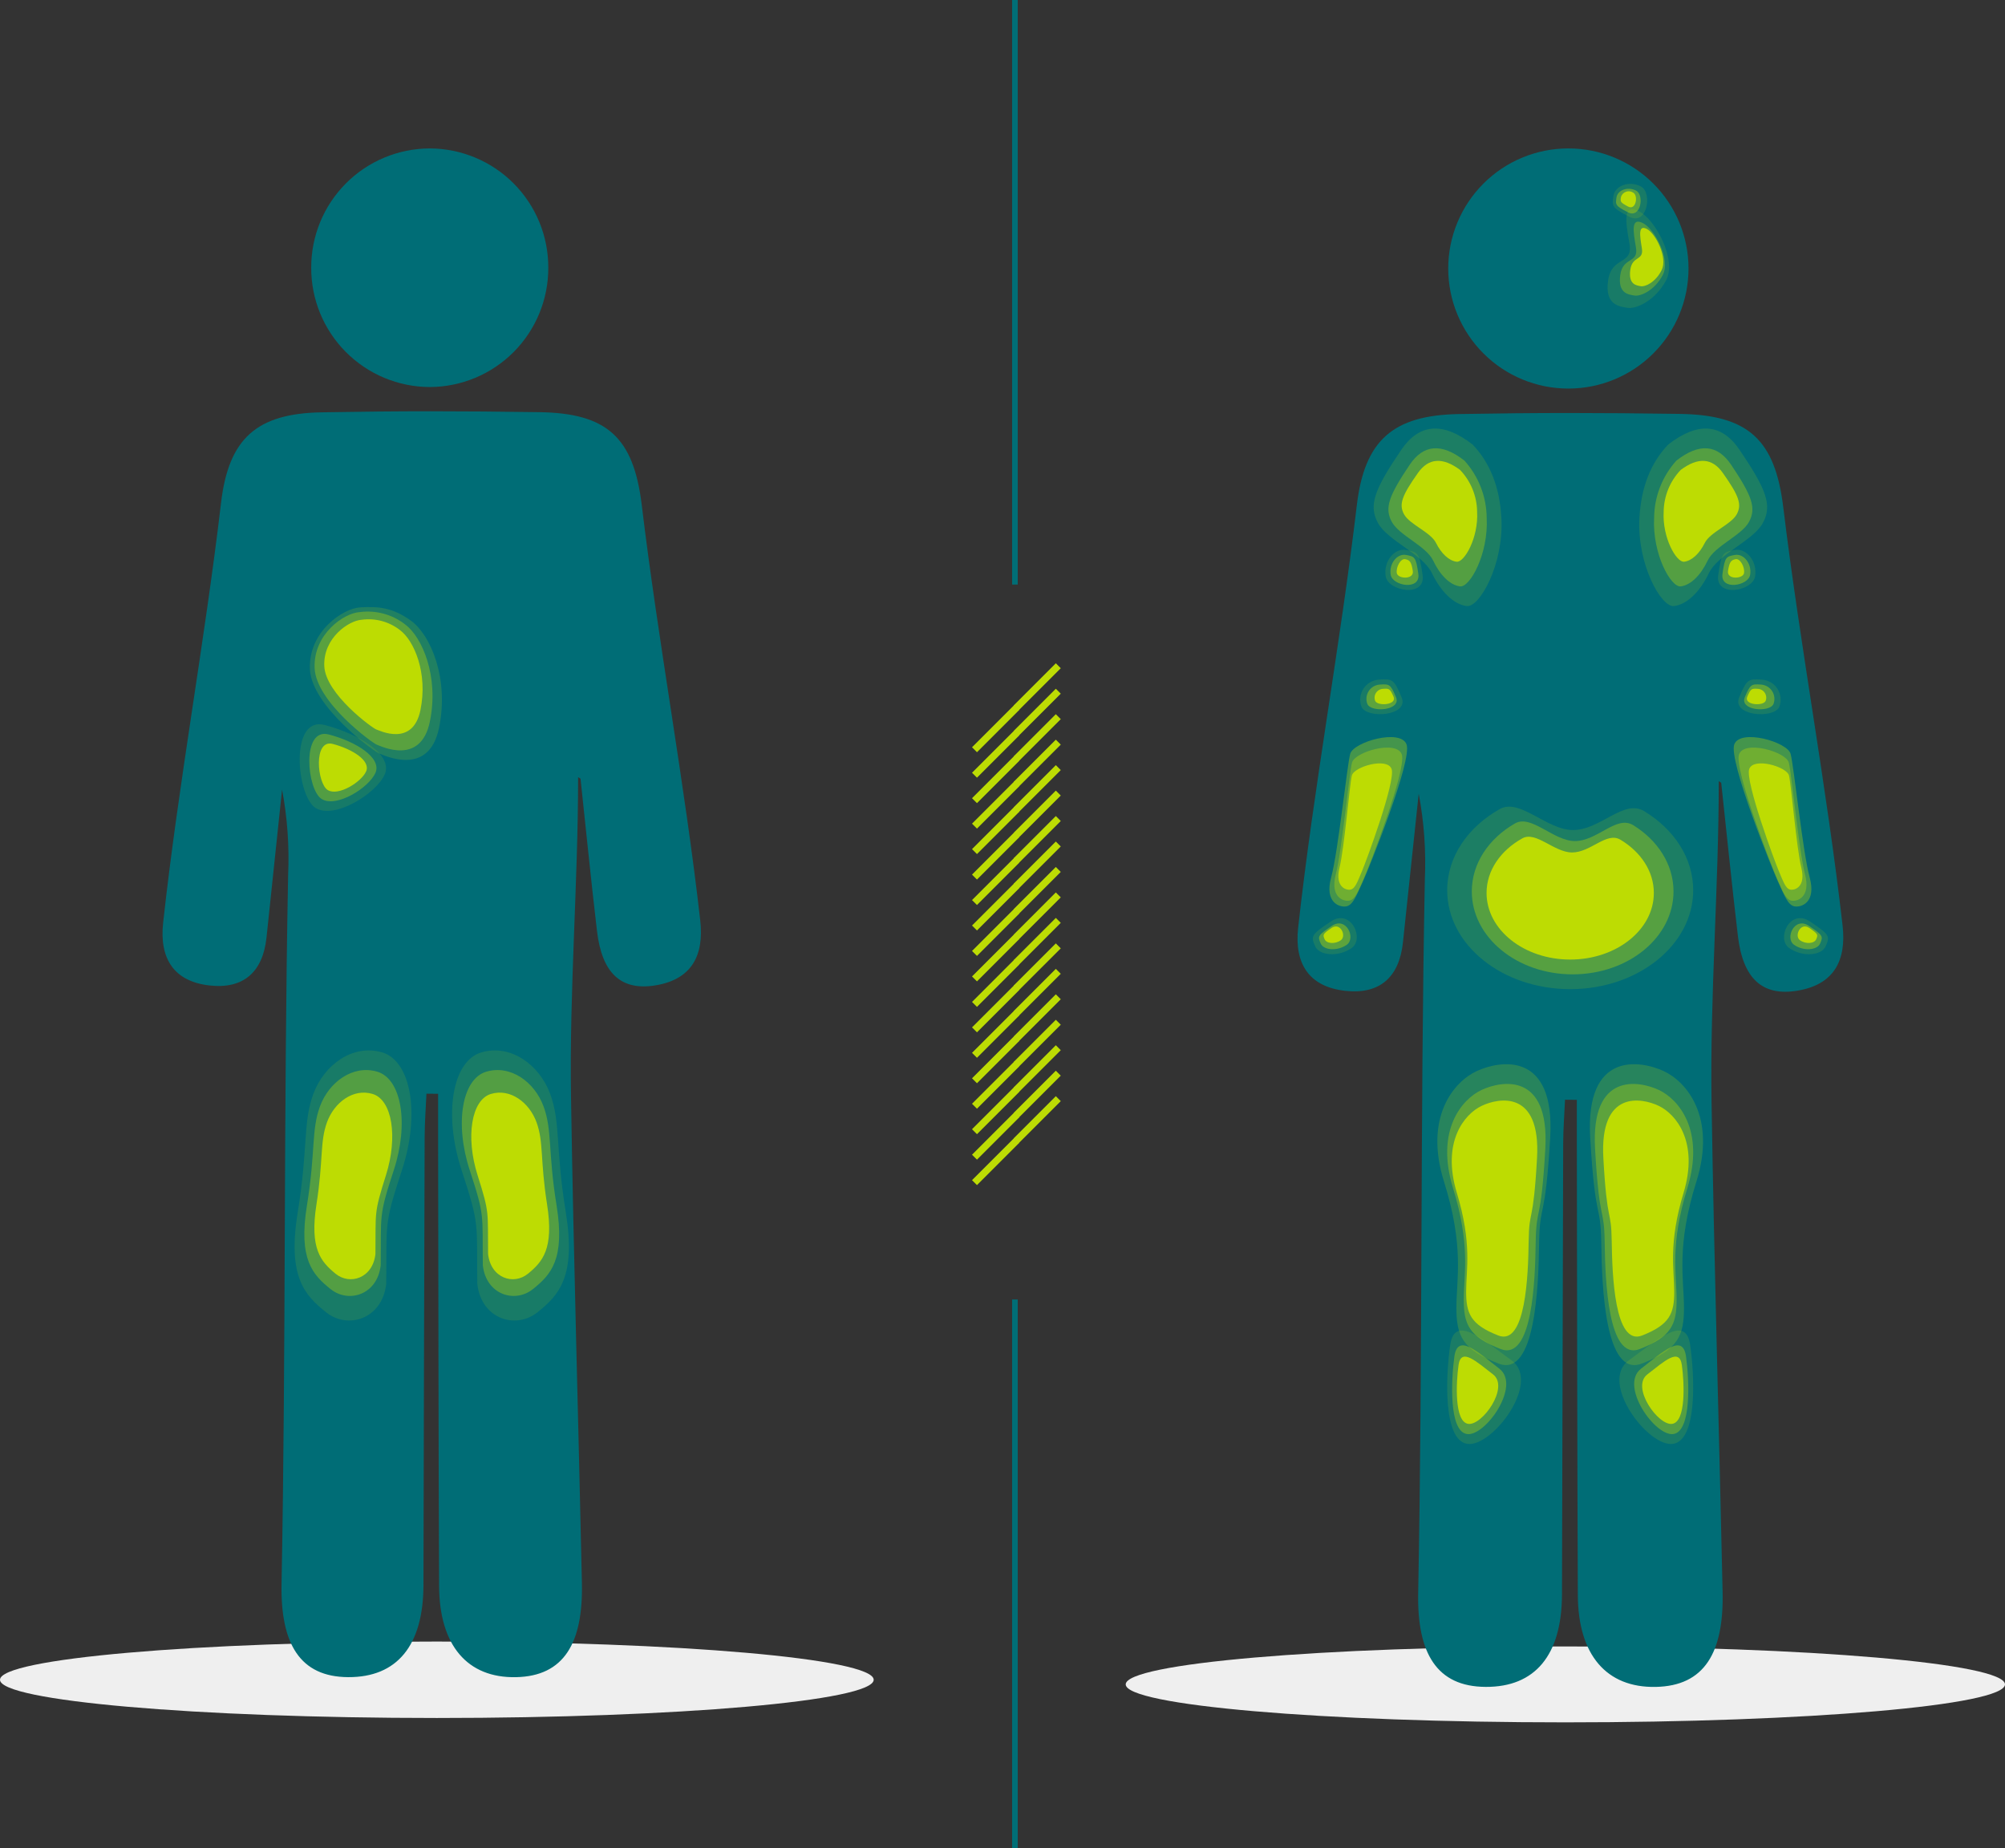 <svg xmlns="http://www.w3.org/2000/svg" xmlns:xlink="http://www.w3.org/1999/xlink" width="358" height="330" viewBox="0 0 358 330">
  <rect x="0" y="0" width="358" height="330" fill="#333333" stroke="none"/>
  <defs>
    <clipPath id="clip-path">
      <path id="Path_271" data-name="Path 271" d="M78-54.353c43.078,0,78-3.055,78-6.824S121.078-68,78-68,0-64.945,0-61.176,34.922-54.353,78-54.353Z" transform="translate(0 68)" fill="none" clip-rule="evenodd"/>
    </clipPath>
    <clipPath id="clip-path-2">
      <path id="Path_273" data-name="Path 273" d="M106.2-244.1c0,19-1.569,38.006-1.268,57,.458,28.962,1.331,57.917,1.946,86.876.228,10.72-3.181,16.644-11.789,16.811-8.648.167-13.664-5.648-13.711-16.283-.117-26.682-.125-53.364-.175-80.046,0-2.608,0-5.215,0-7.823l-2.081-.022c-.113,2.578-.316,5.157-.324,7.735q-.127,40.023-.211,80.046c-.04,10.783-4.734,16.429-13.438,16.388-8.629-.041-12.1-5.966-11.9-16.666.8-42.174.354-84.346,1.173-126.52a66.321,66.321,0,0,0-1.079-15.271l-2.776,26.381c-.648,6.149-4.065,9.252-10.12,8.593-6.471-.7-9.036-4.876-8.34-11.21,2.747-24.99,7.405-49.989,10.338-74.957,1.349-11.486,6.337-15.96,17.963-16.166,14.273-.253,24.581-.232,38.855-.028,12.043.172,16.841,4.45,18.3,16.573,2.976,24.7,7.637,49.44,10.445,74.162.709,6.242-1.511,10.523-7.956,11.595-6.187,1.029-9.591-2.15-10.479-9.692-1.067-9.055-1.968-18.13-2.941-27.2Z" transform="translate(-32 309.413)" fill="none"/>
    </clipPath>
    <clipPath id="clip-path-3">
      <path id="Path_275" data-name="Path 275" d="M82.434-318.4A21.233,21.233,0,0,0,103.6-339.7,21.233,21.233,0,0,0,82.434-361a21.233,21.233,0,0,0-21.165,21.3A21.233,21.233,0,0,0,82.434-318.4Z" transform="translate(-61.269 361)" fill="none"/>
    </clipPath>
    <clipPath id="clip-path-4">
      <path id="Path_277" data-name="Path 277" d="M61.36-176.28c1.91-5.138,7.016-8.9,12.242-7.378s6.838,11.072,3.556,21.05-2.668,9.3-2.8,20.29c-.7,6.275-6.846,8.169-10.717,5.089s-6.953-6.381-5.078-17.912S59.451-171.142,61.36-176.28Z" transform="translate(-58 184)" fill="none" clip-rule="evenodd"/>
    </clipPath>
    <clipPath id="clip-path-5">
      <path id="Path_279" data-name="Path 279" d="M62.717-173.688c1.592-4.3,5.846-7.446,10.2-6.171s5.7,9.26,2.963,17.605-2.223,7.776-2.332,16.97c-.581,5.248-5.705,6.832-8.931,4.256s-5.794-5.337-4.232-14.981S61.125-169.391,62.717-173.688Z" transform="translate(-59.917 180.145)" fill="none" clip-rule="evenodd"/>
    </clipPath>
    <clipPath id="clip-path-6">
      <path id="Path_281" data-name="Path 281" d="M64.127-170.381c1.273-3.55,4.677-6.151,8.161-5.1s4.559,7.649,2.371,14.544-1.779,6.423-1.866,14.019c-.465,4.335-4.564,5.644-7.144,3.516s-4.636-4.409-3.386-12.376S62.854-166.831,64.127-170.381Z" transform="translate(-61.887 175.715)" fill="none" clip-rule="evenodd"/>
    </clipPath>
    <clipPath id="clip-path-7">
      <path id="Path_283" data-name="Path 283" d="M106.5-176.28c-1.91-5.138-7.016-8.9-12.242-7.378s-6.838,11.072-3.556,21.05,2.668,9.3,2.8,20.29c.7,6.275,6.846,8.169,10.717,5.089s6.953-6.381,5.078-17.912S108.41-171.142,106.5-176.28Z" transform="translate(-89 184)" fill="none" clip-rule="evenodd"/>
    </clipPath>
    <clipPath id="clip-path-8">
      <path id="Path_285" data-name="Path 285" d="M105.5-173.688c-1.592-4.3-5.846-7.446-10.2-6.171s-5.7,9.26-2.963,17.605,2.223,7.776,2.332,16.97c.581,5.248,5.705,6.832,8.931,4.256s5.794-5.337,4.232-14.981S107.092-169.391,105.5-173.688Z" transform="translate(-90.917 180.145)" fill="none" clip-rule="evenodd"/>
    </clipPath>
    <clipPath id="clip-path-9">
      <path id="Path_287" data-name="Path 287" d="M104.446-170.381c-1.273-3.55-4.677-6.151-8.161-5.1s-4.559,7.649-2.37,14.544,1.779,6.423,1.866,14.019c.465,4.335,4.564,5.644,7.144,3.516s4.636-4.409,3.385-12.376S105.72-166.831,104.446-170.381Z" transform="translate(-92.78 175.715)" fill="none" clip-rule="evenodd"/>
    </clipPath>
    <clipPath id="clip-path-10">
      <path id="Path_289" data-name="Path 289" d="M65.266-244.147c3.531.931,6.773,3,5.948,4.893s-4.971,4.5-6.859,3.336S61.735-245.078,65.266-244.147Z" transform="translate(-62.778 244.222)" fill="none" clip-rule="evenodd"/>
    </clipPath>
    <clipPath id="clip-path-11">
      <path id="Path_291" data-name="Path 291" d="M64.373-246.006c4.943,1.3,9.482,4.194,8.327,6.85s-6.959,6.3-9.6,4.67S59.43-247.309,64.373-246.006Z" transform="translate(-60.889 246.111)" fill="none" clip-rule="evenodd"/>
    </clipPath>
    <clipPath id="clip-path-12">
      <path id="Path_293" data-name="Path 293" d="M63.479-247.865c6.355,1.676,12.192,5.392,10.706,8.807s-8.947,8.1-12.346,6S57.124-249.541,63.479-247.865Z" transform="translate(-59 248)" fill="none" clip-rule="evenodd"/>
    </clipPath>
    <clipPath id="clip-path-13">
      <path id="Path_295" data-name="Path 295" d="M70.539-268.516c-2.291.125-6.9,3.219-6.7,8.253s8.657,11.124,9.256,11.323,6.545,3.182,7.911-3.429-1.122-12.442-3.679-14.322A9.109,9.109,0,0,0,70.539-268.516Z" transform="translate(-63.831 268.556)" fill="none" clip-rule="evenodd"/>
    </clipPath>
    <clipPath id="clip-path-14">
      <path id="Path_297" data-name="Path 297" d="M69.972-270.015c-2.747.151-8.273,3.892-8.036,9.979s10.379,13.451,11.1,13.691,7.847,3.847,9.485-4.146-1.345-15.044-4.411-17.317A10.853,10.853,0,0,0,69.972-270.015Z" transform="translate(-61.929 270.063)" fill="none" clip-rule="evenodd"/>
    </clipPath>
    <clipPath id="clip-path-15">
      <path id="Path_299" data-name="Path 299" d="M70.009-270.948c-3.077.167-9.265,4.3-9,11.011s11.625,14.842,12.429,15.108,8.789,4.245,10.623-4.575-1.507-16.6-4.94-19.109S73.086-271.115,70.009-270.948Z" transform="translate(-61 271)" fill="none" clip-rule="evenodd"/>
    </clipPath>
    <clipPath id="clip-path-16">
      <path id="Path_163" data-name="Path 163" d="M271.5-51.447c43.354,0,78.5-3.034,78.5-6.777S314.854-65,271.5-65,193-61.966,193-58.223,228.146-51.447,271.5-51.447Z" transform="translate(-193 65)" fill="none" clip-rule="evenodd"/>
    </clipPath>
    <clipPath id="clip-path-17">
      <path id="Path_165" data-name="Path 165" d="M302.213-242.995c0,19.122-1.59,38.247-1.286,57.364.464,29.146,1.349,58.284,1.973,87.428.231,10.788-3.224,16.75-11.95,16.918-8.766.169-13.85-5.684-13.9-16.386-.119-26.851-.127-53.7-.178-80.554-.005-2.624,0-5.248,0-7.873l-2.109-.022c-.114,2.595-.32,5.189-.329,7.784q-.128,40.277-.214,80.554c-.04,10.851-4.8,16.533-13.621,16.492-8.747-.041-12.264-6-12.057-16.772.814-42.441.359-84.881,1.189-127.322a66.274,66.274,0,0,0-1.094-15.368q-1.407,13.274-2.814,26.549c-.657,6.188-4.12,9.31-10.258,8.648-6.559-.708-9.16-4.907-8.454-11.281,2.784-25.148,7.506-50.306,10.479-75.432,1.368-11.559,6.423-16.061,18.207-16.268,14.467-.254,24.915-.233,39.384-.028,12.207.173,17.07,4.479,18.551,16.678,3.017,24.858,7.741,49.754,10.587,74.633.719,6.282-1.531,10.59-8.065,11.668-6.272,1.036-9.721-2.163-10.622-9.753-1.081-9.113-1.995-18.245-2.981-27.369Z" transform="translate(-227 308.725)" fill="none"/>
    </clipPath>
    <clipPath id="clip-path-18">
      <path id="Path_167" data-name="Path 167" d="M278.274-318.127a21.445,21.445,0,0,0,21.453-21.436A21.445,21.445,0,0,0,278.274-361a21.445,21.445,0,0,0-21.453,21.436A21.445,21.445,0,0,0,278.274-318.127Z" transform="translate(-256.821 361)" fill="none"/>
    </clipPath>
    <clipPath id="clip-path-19">
      <path id="Path_169" data-name="Path 169" d="M264.985-119.1c-3-2.306-5.711-4.864-6.157-1.653s-.76,10.114,1.72,10.491S267.98-116.8,264.985-119.1Z" transform="translate(-258.521 122.267)" fill="none" clip-rule="evenodd"/>
    </clipPath>
    <clipPath id="clip-path-20">
      <path id="Path_171" data-name="Path 171" d="M266.035-120.318c-3.913-3.041-7.46-6.416-8.043-2.18s-.993,13.339,2.247,13.837S269.947-117.277,266.035-120.318Z" transform="translate(-257.591 124.492)" fill="none" clip-rule="evenodd"/>
    </clipPath>
    <clipPath id="clip-path-21">
      <path id="Path_173" data-name="Path 173" d="M268.131-122.083c-5.335-3.886-10.173-8.2-10.968-2.785s-1.354,17.045,3.064,17.681S273.467-118.2,268.131-122.083Z" transform="translate(-256.618 127.416)" fill="none" clip-rule="evenodd"/>
    </clipPath>
    <clipPath id="clip-path-22">
      <path id="Path_175" data-name="Path 175" d="M265.821-130.919c-4.939-1.943-5.745-3.922-5.73-7.906s1.074-8.5-1.668-17.574,1.342-14.04,4.432-15.514,10.569-2.872,9.893,9.291-1.412,8.924-1.495,14.855S270.76-128.976,265.821-130.919Z" transform="translate(-257.519 172.863)" fill="none" clip-rule="evenodd"/>
    </clipPath>
    <clipPath id="clip-path-23">
      <path id="Path_177" data-name="Path 177" d="M265.654-126.581c-6.534-2.476-7.6-5-7.581-10.077s1.422-10.831-2.206-22.4,1.775-17.9,5.864-19.775,13.983-3.661,13.088,11.843-1.868,11.375-1.978,18.935S272.188-124.1,265.654-126.581Z" transform="translate(-254.671 180.044)" fill="none" clip-rule="evenodd"/>
    </clipPath>
    <clipPath id="clip-path-24">
      <path id="Path_179" data-name="Path 179" d="M266.168-128.817c-5.682-2.192-6.609-4.426-6.592-8.92s1.236-9.588-1.919-19.829,1.544-15.842,5.1-17.506,12.159-3.241,11.381,10.484-1.624,10.069-1.72,16.762S271.851-126.625,266.168-128.817Z" transform="translate(-256.618 176.145)" fill="none" clip-rule="evenodd"/>
    </clipPath>
    <clipPath id="clip-path-25">
      <path id="Path_181" data-name="Path 181" d="M296.129-119.1c3-2.306,5.711-4.864,6.157-1.653s.76,10.114-1.72,10.491S293.134-116.8,296.129-119.1Z" transform="translate(-295.196 122.267)" fill="none" clip-rule="evenodd"/>
    </clipPath>
    <clipPath id="clip-path-26">
      <path id="Path_183" data-name="Path 183" d="M294.834-120.318c3.913-3.041,7.46-6.416,8.043-2.18s.993,13.339-2.247,13.837S290.922-117.277,294.834-120.318Z" transform="translate(-293.614 124.492)" fill="none" clip-rule="evenodd"/>
    </clipPath>
    <clipPath id="clip-path-27">
      <path id="Path_185" data-name="Path 185" d="M292.357-122.083c5.335-3.886,10.173-8.2,10.968-2.785s1.354,17.045-3.064,17.681S287.022-118.2,292.357-122.083Z" transform="translate(-290.694 127.416)" fill="none" clip-rule="evenodd"/>
    </clipPath>
    <clipPath id="clip-path-28">
      <path id="Path_187" data-name="Path 187" d="M294.441-130.919c4.939-1.943,5.745-3.922,5.73-7.906s-1.075-8.5,1.668-17.574-1.342-14.04-4.432-15.514-10.568-2.872-9.893,9.291,1.412,8.924,1.495,14.855S289.5-128.976,294.441-130.919Z" transform="translate(-287.471 172.863)" fill="none" clip-rule="evenodd"/>
    </clipPath>
    <clipPath id="clip-path-29">
      <path id="Path_189" data-name="Path 189" d="M294.074-126.581c6.534-2.476,7.6-5,7.581-10.077s-1.422-10.831,2.206-22.4-1.775-17.9-5.864-19.775-13.983-3.661-13.088,11.843,1.868,11.375,1.978,18.935S287.539-124.1,294.074-126.581Z" transform="translate(-284.852 180.044)" fill="none" clip-rule="evenodd"/>
    </clipPath>
    <clipPath id="clip-path-30">
      <path id="Path_191" data-name="Path 191" d="M293.844-128.817c5.682-2.192,6.609-4.426,6.592-8.92s-1.236-9.588,1.919-19.829-1.544-15.842-5.1-17.506-12.159-3.241-11.381,10.484,1.624,10.069,1.72,16.762S288.162-126.625,293.844-128.817Z" transform="translate(-285.826 176.145)" fill="none" clip-rule="evenodd"/>
    </clipPath>
    <clipPath id="clip-path-31">
      <path id="Path_193" data-name="Path 193" d="M250.365-277.31c-.431-3.034-.641-3.074-2.2-3.367s-3.073,1.54-2.737,3.543S250.8-274.276,250.365-277.31Z" transform="translate(-245.376 280.708)" fill="none" clip-rule="evenodd"/>
    </clipPath>
    <clipPath id="clip-path-32">
      <path id="Path_195" data-name="Path 195" d="M251.031-277.17c-.574-4.046-.854-4.1-2.939-4.49s-4.1,2.053-3.649,4.724S251.605-273.125,251.031-277.17Z" transform="translate(-244.379 281.702)" fill="none" clip-rule="evenodd"/>
    </clipPath>
    <clipPath id="clip-path-33">
      <path id="Path_197" data-name="Path 197" d="M249.5-277.731c-.246-1.582-.516-1.948-1.353-2.109s-1.687,1.46-1.5,2.5S249.746-276.149,249.5-277.731Z" transform="translate(-246.623 279.851)" fill="none" clip-rule="evenodd"/>
    </clipPath>
    <clipPath id="clip-path-34">
      <path id="Path_199" data-name="Path 199" d="M246.795-252.878c-1.379-3.328-1.695-3.309-4.045-3.168a3.582,3.582,0,0,0-3.111,4.873C240.624-248.991,248.174-249.55,246.795-252.878Z" transform="translate(-239.358 256.092)" fill="none" clip-rule="evenodd"/>
    </clipPath>
    <clipPath id="clip-path-35">
      <path id="Path_201" data-name="Path 201" d="M245.634-252.81c-.642-1.482-.787-1.474-1.866-1.413a1.583,1.583,0,0,0-1.413,2.165C242.814-251.086,246.276-251.328,245.634-252.81Z" transform="translate(-242.222 254.242)" fill="none" clip-rule="evenodd"/>
    </clipPath>
    <clipPath id="clip-path-36">
      <path id="Path_203" data-name="Path 203" d="M245.915-252.8c-.985-2.377-1.21-2.364-2.889-2.263a2.559,2.559,0,0,0-2.222,3.481C241.507-250.022,246.9-250.421,245.915-252.8Z" transform="translate(-240.603 255.093)" fill="none" clip-rule="evenodd"/>
    </clipPath>
    <clipPath id="clip-path-37">
      <path id="Path_205" data-name="Path 205" d="M233.544-207.428c-2.586,1.729-2.516,1.895-2,3.129s2.979,1.43,4.66.252S236.13-209.158,233.544-207.428Z" transform="translate(-231.26 207.861)" fill="none" clip-rule="evenodd"/>
    </clipPath>
    <clipPath id="clip-path-38">
      <path id="Path_207" data-name="Path 207" d="M233.221-208.3c-3.62,2.421-3.522,2.653-2.794,4.381s4.17,2,6.524.353S236.841-210.725,233.221-208.3Z" transform="translate(-230.023 208.91)" fill="none" clip-rule="evenodd"/>
    </clipPath>
    <clipPath id="clip-path-39">
      <path id="Path_209" data-name="Path 209" d="M233.567-206.991c-1.6,1.1-1.561,1.206-1.231,2s1.863.93,2.906.181S235.172-208.091,233.567-206.991Z" transform="translate(-232.152 207.264)" fill="none" clip-rule="evenodd"/>
    </clipPath>
    <clipPath id="clip-path-40">
      <path id="Path_211" data-name="Path 211" d="M236.353-214.468c-1.162.241-3.98-.609-2.729-5.185s2.817-19.908,3.4-22.041,8.987-4.539,10.057-1.688-6.731,22.2-7.84,24.6S237.515-214.709,236.353-214.468Z" transform="translate(-233.31 244.685)" fill="none" clip-rule="evenodd"/>
    </clipPath>
    <clipPath id="clip-path-41">
      <path id="Path_213" data-name="Path 213" d="M236.986-215.289c-1.025.213-3.519-.571-2.436-4.707s2.39-18.007,2.892-19.935,7.917-4.066,8.876-1.48-5.836,20.067-6.8,22.233S238.011-215.5,236.986-215.289Z" transform="translate(-234.283 242.604)" fill="none" clip-rule="evenodd"/>
    </clipPath>
    <clipPath id="clip-path-42">
      <path id="Path_215" data-name="Path 215" d="M237.264-216.956c-.82.17-2.823-.491-1.979-3.9s1.812-14.868,2.2-16.458,6.32-3.316,7.1-1.174-4.561,16.551-5.324,18.336S238.084-217.126,237.264-216.956Z" transform="translate(-235.082 239.492)" fill="none" clip-rule="evenodd"/>
    </clipPath>
    <clipPath id="clip-path-43">
      <path id="Path_217" data-name="Path 217" d="M259.721-302.808q-7.923-6.127-12.728.959c-4.805,7.086-5.876,9.887-4.16,13.058s8,5.551,9.618,8.925,3.928,5.617,6.233,5.91,6.635-7.489,6.191-15.718Q264.431-297.9,259.721-302.808Z" transform="translate(-242.066 305.649)" fill="none" clip-rule="evenodd"/>
    </clipPath>
    <clipPath id="clip-path-44">
      <path id="Path_219" data-name="Path 219" d="M258.567-299.541q-6.094-4.765-9.791.746c-3.7,5.511-4.52,7.69-3.2,10.157s6.156,4.317,7.4,6.942,3.021,4.369,4.795,4.6,5.1-5.825,4.763-12.225A15.48,15.48,0,0,0,258.567-299.541Z" transform="translate(-244.987 301.75)" fill="none" clip-rule="evenodd"/>
    </clipPath>
    <clipPath id="clip-path-45">
      <path id="Path_221" data-name="Path 221" d="M258.034-297.651q-4.682-3.481-7.521.545c-2.839,4.026-3.472,5.618-2.458,7.42s4.729,3.154,5.683,5.071,2.321,3.192,3.683,3.358,3.92-4.255,3.659-8.931A11.014,11.014,0,0,0,258.034-297.651Z" transform="translate(-247.602 299.266)" fill="none" clip-rule="evenodd"/>
    </clipPath>
    <clipPath id="clip-path-46">
      <path id="Path_223" data-name="Path 223" d="M311.092-277.31c.431-3.034.641-3.074,2.2-3.367s3.073,1.54,2.737,3.543S310.661-274.276,311.092-277.31Z" transform="translate(-311.066 280.708)" fill="none" clip-rule="evenodd"/>
    </clipPath>
    <clipPath id="clip-path-47">
      <path id="Path_225" data-name="Path 225" d="M310.245-277.17c.574-4.046.854-4.1,2.939-4.49s4.1,2.053,3.649,4.724S309.671-273.125,310.245-277.17Z" transform="translate(-310.211 281.702)" fill="none" clip-rule="evenodd"/>
    </clipPath>
    <clipPath id="clip-path-48">
      <path id="Path_227" data-name="Path 227" d="M312.187-277.731c.246-1.582.516-1.948,1.353-2.109s1.687,1.46,1.5,2.5S311.941-276.149,312.187-277.731Z" transform="translate(-312.172 279.851)" fill="none" clip-rule="evenodd"/>
    </clipPath>
    <clipPath id="clip-path-49">
      <path id="Path_229" data-name="Path 229" d="M314.382-252.878c1.379-3.328,1.695-3.309,4.045-3.168a3.582,3.582,0,0,1,3.111,4.873C320.552-248.991,313-249.55,314.382-252.878Z" transform="translate(-314.214 256.092)" fill="none" clip-rule="evenodd"/>
    </clipPath>
    <clipPath id="clip-path-50">
      <path id="Path_231" data-name="Path 231" d="M315.988-252.81c.642-1.482.787-1.474,1.865-1.413a1.583,1.583,0,0,1,1.413,2.165C318.809-251.086,315.346-251.328,315.988-252.81Z" transform="translate(-315.909 254.242)" fill="none" clip-rule="evenodd"/>
    </clipPath>
    <clipPath id="clip-path-51">
      <path id="Path_233" data-name="Path 233" d="M315.5-252.8c.985-2.377,1.21-2.364,2.889-2.263a2.559,2.559,0,0,1,2.222,3.481C319.9-250.022,314.512-250.421,315.5-252.8Z" transform="translate(-315.377 255.093)" fill="none" clip-rule="evenodd"/>
    </clipPath>
    <clipPath id="clip-path-52">
      <path id="Path_235" data-name="Path 235" d="M327.848-207.428c2.586,1.729,2.516,1.895,2,3.129s-2.979,1.43-4.66.252S325.263-209.158,327.848-207.428Z" transform="translate(-324.523 207.861)" fill="none" clip-rule="evenodd"/>
    </clipPath>
    <clipPath id="clip-path-53">
      <path id="Path_237" data-name="Path 237" d="M327.928-208.3c3.62,2.421,3.522,2.653,2.794,4.381s-4.17,2-6.524.353S324.308-210.725,327.928-208.3Z" transform="translate(-323.273 208.91)" fill="none" clip-rule="evenodd"/>
    </clipPath>
    <clipPath id="clip-path-54">
      <path id="Path_239" data-name="Path 239" d="M328.054-206.991c1.6,1.1,1.561,1.206,1.231,2s-1.863.93-2.906.181S326.449-208.091,328.054-206.991Z" transform="translate(-325.973 207.264)" fill="none" clip-rule="evenodd"/>
    </clipPath>
    <clipPath id="clip-path-55">
      <path id="Path_241" data-name="Path 241" d="M324.145-214.468c1.162.241,3.98-.609,2.729-5.185s-2.817-19.908-3.4-22.041-8.987-4.539-10.057-1.688,6.731,22.2,7.84,24.6S322.983-214.71,324.145-214.468Z" transform="translate(-313.318 244.685)" fill="none" clip-rule="evenodd"/>
    </clipPath>
    <clipPath id="clip-path-56">
      <path id="Path_243" data-name="Path 243" d="M323.7-215.289c1.025.213,3.519-.571,2.436-4.707s-2.39-18.007-2.892-19.935-7.917-4.066-8.876-1.48,5.836,20.066,6.8,22.233S322.676-215.5,323.7-215.289Z" transform="translate(-314.276 242.604)" fill="none" clip-rule="evenodd"/>
    </clipPath>
    <clipPath id="clip-path-57">
      <path id="Path_245" data-name="Path 245" d="M323.7-216.956c.82.17,2.823-.491,1.979-3.9s-1.812-14.868-2.2-16.458-6.319-3.316-7.1-1.174,4.561,16.551,5.324,18.336S322.877-217.126,323.7-216.956Z" transform="translate(-316.292 239.492)" fill="none" clip-rule="evenodd"/>
    </clipPath>
    <clipPath id="clip-path-58">
      <path id="Path_247" data-name="Path 247" d="M299.806-302.808q7.923-6.127,12.728.959c4.805,7.086,5.876,9.887,4.16,13.058s-8,5.551-9.618,8.925-3.928,5.617-6.233,5.91-6.635-7.489-6.191-15.718Q295.1-297.9,299.806-302.808Z" transform="translate(-294.621 305.649)" fill="none" clip-rule="evenodd"/>
    </clipPath>
    <clipPath id="clip-path-59">
      <path id="Path_249" data-name="Path 249" d="M301.53-299.541q6.094-4.765,9.791.746c3.7,5.511,4.52,7.69,3.2,10.157s-6.156,4.317-7.4,6.942-3.021,4.369-4.795,4.6-5.1-5.825-4.763-12.225A15.48,15.48,0,0,1,301.53-299.541Z" transform="translate(-297.542 301.75)" fill="none" clip-rule="evenodd"/>
    </clipPath>
    <clipPath id="clip-path-60">
      <path id="Path_251" data-name="Path 251" d="M302.5-297.651q4.682-3.481,7.521.545c2.839,4.026,3.472,5.618,2.458,7.42s-4.729,3.154-5.683,5.071-2.321,3.192-3.683,3.358-3.92-4.255-3.659-8.931A11.014,11.014,0,0,1,302.5-297.651Z" transform="translate(-299.441 299.266)" fill="none" clip-rule="evenodd"/>
    </clipPath>
    <clipPath id="clip-path-61">
      <path id="Path_253" data-name="Path 253" d="M278.58-198.356c12.129,0,21.962-7.909,21.962-17.666,0-5.766-3.434-10.887-8.747-14.112-3.677-2.231-7.773,3.37-12.734,3.37-4.672,0-9.483-5.751-13.043-3.751-5.682,3.193-9.4,8.494-9.4,14.493C256.618-206.265,266.45-198.356,278.58-198.356Z" transform="translate(-256.618 230.937)" fill="none" clip-rule="evenodd"/>
    </clipPath>
    <clipPath id="clip-path-62">
      <path id="Path_255" data-name="Path 255" d="M279.494-200.715c9.946,0,18.009-6.627,18.009-14.8,0-4.831-2.816-9.122-7.173-11.823-3.015-1.87-6.374,2.824-10.442,2.824-3.831,0-7.776-4.819-10.695-3.143-4.66,2.675-7.707,7.116-7.707,12.142C261.486-207.342,269.548-200.715,279.494-200.715Z" transform="translate(-261.486 228.013)" fill="none" clip-rule="evenodd"/>
    </clipPath>
    <clipPath id="clip-path-63">
      <path id="Path_257" data-name="Path 257" d="M279.341-203.065c8.248,0,14.934-5.322,14.934-11.888,0-3.88-2.335-7.326-5.948-9.5-2.5-1.5-5.286,2.268-8.659,2.268-3.177,0-6.448-3.87-8.869-2.524-3.864,2.149-6.392,5.715-6.392,9.752C264.406-208.388,271.093-203.065,279.341-203.065Z" transform="translate(-264.406 224.99)" fill="none" clip-rule="evenodd"/>
    </clipPath>
    <clipPath id="clip-path-64">
      <path id="Path_259" data-name="Path 259" d="M291.936-331.378c-1.418-.233-4.123-.434-3.488-4.883s4.514-2.654,3.813-6.588-1.224-7.183,1.67-5.785,6.864,8.654,4.859,12.374S293.354-331.144,291.936-331.378Z" transform="translate(-288.352 348.965)" fill="none" clip-rule="evenodd"/>
    </clipPath>
    <clipPath id="clip-path-65">
      <path id="Path_261" data-name="Path 261" d="M293.414-333.338c-1.04-.175-3.023-.325-2.558-3.662s3.311-1.99,2.8-4.941-.9-5.387,1.225-4.339,5.034,6.491,3.563,9.28S294.454-333.163,293.414-333.338Z" transform="translate(-290.786 346.528)" fill="none" clip-rule="evenodd"/>
    </clipPath>
    <clipPath id="clip-path-66">
      <path id="Path_263" data-name="Path 263" d="M294.732-334.886c-.769-.138-2.236-.257-1.892-2.889s2.449-1.57,2.069-3.9-.664-4.25.906-3.423,3.723,5.121,2.635,7.321S295.5-334.748,294.732-334.886Z" transform="translate(-292.788 345.292)" fill="none" clip-rule="evenodd"/>
    </clipPath>
    <clipPath id="clip-path-67">
      <path id="Path_265" data-name="Path 265" d="M292.275-349.8c-1.412-.748-1.4-.861-1.276-1.706a1.447,1.447,0,0,1,2.2-.772C294.119-351.758,293.687-349.052,292.275-349.8Z" transform="translate(-290.949 352.5)" fill="none" clip-rule="evenodd"/>
    </clipPath>
    <clipPath id="clip-path-68">
      <path id="Path_267" data-name="Path 267" d="M292.363-348.119c-3.175-1.629-3.139-1.876-2.868-3.716s2.861-2.813,4.938-1.681S295.539-346.49,292.363-348.119Z" transform="translate(-289.381 354)" fill="none" clip-rule="evenodd"/>
    </clipPath>
    <clipPath id="clip-path-69">
      <path id="Path_269" data-name="Path 269" d="M292.16-348.824c-2.268-1.163-2.242-1.34-2.049-2.655s2.044-2.009,3.528-1.2S294.428-347.661,292.16-348.824Z" transform="translate(-290.03 353.025)" fill="none" clip-rule="evenodd"/>
    </clipPath>
  </defs>
  <g id="Group_4295" data-name="Group 4295" transform="translate(-17 -1523.141)">
    <g id="copy" transform="translate(15.75 1468.862)">
      <g id="_3-0_graphic_body-Moderate" data-name="3-0_graphic_body-Moderate" transform="translate(1.25 80.778)">
        <g id="Group_2722" data-name="Group 2722" transform="translate(0 266.575)" clip-path="url(#clip-path)">
          <path id="Path_270" data-name="Path 270" d="M-1-69H156.814v15.467H-1Z" transform="translate(0.093 68.09)" fill="#efefef"/>
        </g>
        <g id="Group_3894" data-name="Group 3894" transform="translate(29.023)">
          <g id="Group_2723" data-name="Group 2723" transform="translate(0 46.935)" clip-path="url(#clip-path-2)">
            <path id="Path_272" data-name="Path 272" d="M30.355-310.487h99.121v228.06H30.355Z" transform="translate(-31.847 309.51)" fill="#006d76"/>
          </g>
          <g id="Group_2724" data-name="Group 2724" transform="translate(26.546)" clip-path="url(#clip-path-3)">
            <path id="Path_274" data-name="Path 274" d="M60.269-362h44.144v44.422H60.269Z" transform="translate(-61.176 361.09)" fill="#006d76"/>
          </g>
        </g>
        <g id="Group_2725" data-name="Group 2725" transform="translate(52.605 161.037)" clip-path="url(#clip-path-4)">
          <path id="Path_276" data-name="Path 276" d="M55.555-186.3H81.12v52.854H55.555Z" transform="translate(-57.773 184.207)" fill="rgba(189,220,3,0.13)"/>
        </g>
        <g id="Group_2726" data-name="Group 2726" transform="translate(54.343 164.544)" clip-path="url(#clip-path-5)">
          <path id="Path_278" data-name="Path 278" d="M57.712-182.233H79.319v44.5H57.712Z" transform="translate(-59.712 180.334)" fill="rgba(189,220,3,0.36)"/>
        </g>
        <g id="Group_2727" data-name="Group 2727" transform="translate(56.13 168.575)" clip-path="url(#clip-path-6)">
          <path id="Path_280" data-name="Path 280" d="M59.923-177.613H77.571v37.08H59.923Z" transform="translate(-61.704 175.886)" fill="#bddc03"/>
        </g>
        <g id="Group_2728" data-name="Group 2728" transform="translate(80.721 161.037)" clip-path="url(#clip-path-7)">
          <path id="Path_282" data-name="Path 282" d="M86.258-133.446h25.565V-186.3H86.258Z" transform="translate(-88.745 184.207)" fill="rgba(189,220,3,0.13)"/>
        </g>
        <g id="Group_2729" data-name="Group 2729" transform="translate(82.459 164.544)" clip-path="url(#clip-path-8)">
          <path id="Path_284" data-name="Path 284" d="M88.465-137.73h21.607v-44.5H88.465Z" transform="translate(-90.689 180.334)" fill="rgba(189,220,3,0.36)"/>
        </g>
        <g id="Group_2730" data-name="Group 2730" transform="translate(84.149 168.575)" clip-path="url(#clip-path-9)">
          <path id="Path_286" data-name="Path 286" d="M90.618-140.533h17.648v-37.08H90.618Z" transform="translate(-92.579 175.886)" fill="#bddc03"/>
        </g>
        <g id="Group_2731" data-name="Group 2731" transform="translate(56.938 106.246)" clip-path="url(#clip-path-10)">
          <path id="Path_288" data-name="Path 288" d="M60.629-246.163H72.746v12.144H60.629Z" transform="translate(-62.578 244.397)" fill="#bddc03"/>
        </g>
        <g id="Group_2732" data-name="Group 2732" transform="translate(55.225 104.527)" clip-path="url(#clip-path-11)">
          <path id="Path_290" data-name="Path 290" d="M58.28-248.428H74.519v16.273H58.28Z" transform="translate(-60.646 246.32)" fill="rgba(189,220,3,0.36)"/>
        </g>
        <g id="Group_2733" data-name="Group 2733" transform="translate(53.512 102.809)" clip-path="url(#clip-path-12)">
          <path id="Path_292" data-name="Path 292" d="M55.931-250.693H76.292v20.4H55.931Z" transform="translate(-58.715 248.243)" fill="rgba(189,220,3,0.12)"/>
        </g>
        <g id="Group_2734" data-name="Group 2734" transform="translate(57.893 84.107)" clip-path="url(#clip-path-13)">
          <path id="Path_294" data-name="Path 294" d="M62.62-269.65H83.164v24.7H62.62Z" transform="translate(-63.718 268.654)" fill="#bddc03"/>
        </g>
        <g id="Group_2735" data-name="Group 2735" transform="translate(56.168 82.736)" clip-path="url(#clip-path-14)">
          <path id="Path_296" data-name="Path 296" d="M60.676-271.177H84.947v29.488H60.676Z" transform="translate(-61.812 270.163)" fill="rgba(189,220,3,0.36)"/>
        </g>
        <g id="Group_2736" data-name="Group 2736" transform="translate(55.326 81.883)" clip-path="url(#clip-path-15)">
          <path id="Path_298" data-name="Path 298" d="M59.717-272.126H86.683v32.35H59.717Z" transform="translate(-60.881 271.102)" fill="rgba(189,220,3,0.17)"/>
        </g>
      </g>
    </g>
    <g id="copy-2" data-name="copy" transform="translate(232.75 1549.641)">
      <g id="Group_4294" data-name="Group 4294">
        <g id="_3-0_graphic_body-severe" data-name="3-0_graphic_body-severe" transform="translate(-14.75)">
          <g id="Group_2666" data-name="Group 2666" transform="translate(0 267.447)" clip-path="url(#clip-path-16)">
            <path id="Path_162" data-name="Path 162" d="M192-66H350.8v15.36H192Z" transform="translate(-192.902 65.096)" fill="#efefef"/>
          </g>
          <g id="Group_2667" data-name="Group 2667" transform="translate(30.678 47.233)" clip-path="url(#clip-path-17)">
            <path id="Path_164" data-name="Path 164" d="M225.342-309.8H325.779V-80.317H225.342Z" transform="translate(-226.838 308.829)" fill="#006d76"/>
          </g>
          <g id="Group_2668" data-name="Group 2668" transform="translate(57.586)" clip-path="url(#clip-path-18)">
            <path id="Path_166" data-name="Path 166" d="M255.821-362h44.711v44.68H255.821Z" transform="translate(-256.723 361.096)" fill="#006d76"/>
          </g>
          <g id="Group_2669" data-name="Group 2669" transform="translate(59.119 215.704)" clip-path="url(#clip-path-19)">
            <path id="Path_168" data-name="Path 168" d="M257.018-125.148h11.718v15.888H257.018Z" transform="translate(-258.374 122.545)" fill="#bddc03"/>
          </g>
          <g id="Group_2670" data-name="Group 2670" transform="translate(58.281 213.694)" clip-path="url(#clip-path-20)">
            <path id="Path_170" data-name="Path 170" d="M255.934-127.974h14.754V-107.6H255.934Z" transform="translate(-257.429 124.828)" fill="rgba(189,220,3,0.36)"/>
          </g>
          <g id="Group_2671" data-name="Group 2671" transform="translate(57.402 211.052)" clip-path="url(#clip-path-21)">
            <path id="Path_172" data-name="Path 172" d="M254.721-131.587h19.462v25.537H254.721Z" transform="translate(-256.432 127.818)" fill="rgba(189,220,3,0.14)"/>
          </g>
          <g id="Group_2672" data-name="Group 2672" transform="translate(58.215 169.988)" clip-path="url(#clip-path-22)">
            <path id="Path_174" data-name="Path 174" d="M254.482-175.99h19.547v47.615H254.482Z" transform="translate(-257.222 173.165)" fill="#bddc03"/>
          </g>
          <g id="Group_2673" data-name="Group 2673" transform="translate(55.645 163.501)" clip-path="url(#clip-path-23)">
            <path id="Path_176" data-name="Path 176" d="M250.975-183.754h25.279v60.2H250.975Z" transform="translate(-254.309 180.402)" fill="rgba(189,220,3,0.21)"/>
          </g>
          <g id="Group_2674" data-name="Group 2674" transform="translate(57.402 167.023)" clip-path="url(#clip-path-24)">
            <path id="Path_178" data-name="Path 178" d="M253.274-179.545h22.217v53.5H253.274Z" transform="translate(-256.291 176.473)" fill="rgba(189,220,3,0.36)"/>
          </g>
          <g id="Group_2675" data-name="Group 2675" transform="translate(92.211 215.704)" clip-path="url(#clip-path-25)">
            <path id="Path_180" data-name="Path 180" d="M291.911-109.261h11.718v-15.888H291.911Z" transform="translate(-294.875 122.545)" fill="#bddc03"/>
          </g>
          <g id="Group_2676" data-name="Group 2676" transform="translate(90.784 213.694)" clip-path="url(#clip-path-26)">
            <path id="Path_182" data-name="Path 182" d="M289.63-107.6h14.754v-20.378H289.63Z" transform="translate(-293.225 124.828)" fill="rgba(189,220,3,0.36)"/>
          </g>
          <g id="Group_2677" data-name="Group 2677" transform="translate(88.149 211.052)" clip-path="url(#clip-path-27)">
            <path id="Path_184" data-name="Path 184" d="M285.624-106.05h19.462v-25.537H285.624Z" transform="translate(-290.198 127.818)" fill="rgba(189,220,3,0.14)"/>
          </g>
          <g id="Group_2678" data-name="Group 2678" transform="translate(85.241 169.988)" clip-path="url(#clip-path-28)">
            <path id="Path_186" data-name="Path 186" d="M285.77-128.374h19.547V-175.99H285.77Z" transform="translate(-287.305 173.165)" fill="#bddc03"/>
          </g>
          <g id="Group_2679" data-name="Group 2679" transform="translate(82.878 163.501)" clip-path="url(#clip-path-29)">
            <path id="Path_188" data-name="Path 188" d="M282.924-123.559H308.2v-60.2H282.924Z" transform="translate(-284.664 180.402)" fill="rgba(189,220,3,0.21)"/>
          </g>
          <g id="Group_2680" data-name="Group 2680" transform="translate(83.756 167.023)" clip-path="url(#clip-path-30)">
            <path id="Path_190" data-name="Path 190" d="M284.018-126.049h22.217v-53.5H284.018Z" transform="translate(-285.649 176.473)" fill="rgba(189,220,3,0.36)"/>
          </g>
          <g id="Group_2681" data-name="Group 2681" transform="translate(47.259 72.547)" clip-path="url(#clip-path-31)">
            <path id="Path_192" data-name="Path 192" d="M253.623-281.16l-3.251,9.454-8.867-3.057,3.251-9.454Z" transform="translate(-244.998 281.047)" fill="rgba(189,220,3,0.42)"/>
          </g>
          <g id="Group_2682" data-name="Group 2682" transform="translate(46.36 71.649)" clip-path="url(#clip-path-32)">
            <path id="Path_194" data-name="Path 194" d="M255.033-282.076l-4.138,12.035-11.254-3.88,4.138-12.035Z" transform="translate(-243.916 282.112)" fill="rgba(189,220,3,0.13)"/>
          </g>
          <g id="Group_2683" data-name="Group 2683" transform="translate(48.384 73.321)" clip-path="url(#clip-path-33)">
            <path id="Path_196" data-name="Path 196" d="M251.807-280.4l-2.12,6.165-5.827-2.009,2.12-6.165Z" transform="translate(-246.353 280.098)" fill="#bddc03"/>
          </g>
          <g id="Group_2684" data-name="Group 2684" transform="translate(41.829 94.788)" clip-path="url(#clip-path-34)">
            <path id="Path_198" data-name="Path 198" d="M235.909-256.974l12.294-2.393,2.041,10.512-12.294,2.393Z" transform="translate(-239.021 256.408)" fill="rgba(189,220,3,0.13)"/>
          </g>
          <g id="Group_2685" data-name="Group 2685" transform="translate(44.413 96.46)" clip-path="url(#clip-path-35)">
            <path id="Path_200" data-name="Path 200" d="M240.024-255.1l6.591-1.283,1.1,5.685-6.591,1.283Z" transform="translate(-242.008 254.448)" fill="#bddc03"/>
          </g>
          <g id="Group_2686" data-name="Group 2686" transform="translate(42.952 95.69)" clip-path="url(#clip-path-36)">
            <path id="Path_202" data-name="Path 202" d="M237.8-255.96l9.288-1.808,1.556,8.015-9.288,1.808Z" transform="translate(-240.33 255.351)" fill="rgba(189,220,3,0.42)"/>
          </g>
          <g id="Group_2687" data-name="Group 2687" transform="translate(34.522 138.367)" clip-path="url(#clip-path-37)">
            <path id="Path_204" data-name="Path 204" d="M228.45-210.034l9.627-1.874,1.773,9.133-9.627,1.874Z" transform="translate(-230.985 208.252)" fill="rgba(189,220,3,0.42)"/>
          </g>
          <g id="Group_2688" data-name="Group 2688" transform="translate(33.406 137.419)" clip-path="url(#clip-path-38)">
            <path id="Path_206" data-name="Path 206" d="M226.558-211.621l12.769-2.485,2.344,12.077L228.9-199.544Z" transform="translate(-229.684 209.411)" fill="rgba(189,220,3,0.13)"/>
          </g>
          <g id="Group_2689" data-name="Group 2689" transform="translate(35.327 138.906)" clip-path="url(#clip-path-39)">
            <path id="Path_208" data-name="Path 208" d="M229.934-208.946l6.691-1.3,1.255,6.468-6.691,1.3Z" transform="translate(-231.935 207.552)" fill="#bddc03"/>
          </g>
          <g id="Group_2690" data-name="Group 2690" transform="translate(36.372 105.095)" clip-path="url(#clip-path-40)">
            <path id="Path_210" data-name="Path 210" d="M224.464-246.376l22.96-4.469,6.905,35.574L231.37-210.8Z" transform="translate(-232.446 245.28)" fill="rgba(189,220,3,0.36)"/>
          </g>
          <g id="Group_2691" data-name="Group 2691" transform="translate(37.249 106.975)" clip-path="url(#clip-path-41)">
            <path id="Path_212" data-name="Path 212" d="M226.211-244.2l20.488-3.988,6.257,32.232-20.488,3.988Z" transform="translate(-233.494 243.143)" fill="rgba(189,220,3,0.36)"/>
          </g>
          <g id="Group_2692" data-name="Group 2692" transform="translate(37.97 109.787)" clip-path="url(#clip-path-42)">
            <path id="Path_214" data-name="Path 214" d="M228.256-240.933l16.767-3.264,5.2,26.8-16.767,3.264Z" transform="translate(-234.415 239.946)" fill="#bddc03"/>
          </g>
          <g id="Group_2693" data-name="Group 2693" transform="translate(44.272 50.012)" clip-path="url(#clip-path-43)">
            <path id="Path_216" data-name="Path 216" d="M240.014-308.025H266.02v35.036H240.014Z" transform="translate(-241.865 305.878)" fill="rgba(189,220,3,0.15)"/>
          </g>
          <g id="Group_2694" data-name="Group 2694" transform="translate(46.907 53.534)" clip-path="url(#clip-path-44)">
            <path id="Path_218" data-name="Path 218" d="M243.177-303.821H263.6v27.652H243.177Z" transform="translate(-244.81 301.95)" fill="rgba(189,220,3,0.35)"/>
          </g>
          <g id="Group_2695" data-name="Group 2695" transform="translate(49.267 55.779)" clip-path="url(#clip-path-45)">
            <path id="Path_220" data-name="Path 220" d="M245.98-301.048h16.1v20.688h-16.1Z" transform="translate(-247.443 299.438)" fill="#bddc03"/>
          </g>
          <g id="Group_2696" data-name="Group 2696" transform="translate(106.531 72.547)" clip-path="url(#clip-path-46)">
            <path id="Path_222" data-name="Path 222" d="M307.065-281.16l3.251,9.454,8.867-3.057-3.251-9.454Z" transform="translate(-310.675 281.047)" fill="rgba(189,220,3,0.42)"/>
          </g>
          <g id="Group_2697" data-name="Group 2697" transform="translate(105.759 71.649)" clip-path="url(#clip-path-47)">
            <path id="Path_224" data-name="Path 224" d="M305.3-282.076l4.138,12.035,11.254-3.88-4.138-12.035Z" transform="translate(-309.731 282.112)" fill="rgba(189,220,3,0.13)"/>
          </g>
          <g id="Group_2698" data-name="Group 2698" transform="translate(107.529 73.321)" clip-path="url(#clip-path-48)">
            <path id="Path_226" data-name="Path 226" d="M309.333-280.4l2.12,6.165,5.827-2.009-2.12-6.165Z" transform="translate(-311.895 280.098)" fill="#bddc03"/>
          </g>
          <g id="Group_2699" data-name="Group 2699" transform="translate(109.371 94.788)" clip-path="url(#clip-path-49)">
            <path id="Path_228" data-name="Path 228" d="M324.539-256.974l-12.294-2.393L310.2-248.856l12.294,2.393Z" transform="translate(-313.822 256.408)" fill="rgba(189,220,3,0.13)"/>
          </g>
          <g id="Group_2700" data-name="Group 2700" transform="translate(110.9 96.46)" clip-path="url(#clip-path-50)">
            <path id="Path_230" data-name="Path 230" d="M321.143-255.1l-6.591-1.283-1.1,5.685,6.591,1.283Z" transform="translate(-315.668 254.448)" fill="#bddc03"/>
          </g>
          <g id="Group_2701" data-name="Group 2701" transform="translate(110.421 95.69)" clip-path="url(#clip-path-51)">
            <path id="Path_232" data-name="Path 232" d="M323.021-255.96l-9.288-1.808-1.556,8.015,9.288,1.808Z" transform="translate(-315.065 255.351)" fill="rgba(189,220,3,0.42)"/>
          </g>
          <g id="Group_2702" data-name="Group 2702" transform="translate(118.673 138.367)" clip-path="url(#clip-path-52)">
            <path id="Path_234" data-name="Path 234" d="M332.316-210.034l-9.627-1.874-1.773,9.133,9.627,1.874Z" transform="translate(-324.171 208.252)" fill="rgba(189,220,3,0.42)"/>
          </g>
          <g id="Group_2703" data-name="Group 2703" transform="translate(117.545 137.419)" clip-path="url(#clip-path-53)">
            <path id="Path_236" data-name="Path 236" d="M333.805-211.621l-12.769-2.485-2.344,12.077,12.769,2.485Z" transform="translate(-322.826 209.411)" fill="rgba(189,220,3,0.13)"/>
          </g>
          <g id="Group_2704" data-name="Group 2704" transform="translate(119.981 138.906)" clip-path="url(#clip-path-54)">
            <path id="Path_238" data-name="Path 238" d="M331.206-208.946l-6.691-1.3-1.255,6.468,6.691,1.3Z" transform="translate(-325.708 207.552)" fill="#bddc03"/>
          </g>
          <g id="Group_2705" data-name="Group 2705" transform="translate(108.563 105.095)" clip-path="url(#clip-path-55)">
            <path id="Path_240" data-name="Path 240" d="M334.3-246.376l-22.96-4.469-6.905,35.573L327.4-210.8Z" transform="translate(-312.451 245.28)" fill="rgba(189,220,3,0.36)"/>
          </g>
          <g id="Group_2706" data-name="Group 2706" transform="translate(109.427 106.975)" clip-path="url(#clip-path-56)">
            <path id="Path_242" data-name="Path 242" d="M332.893-244.2,312.4-248.184l-6.257,32.232,20.488,3.988Z" transform="translate(-313.482 243.143)" fill="rgba(189,220,3,0.36)"/>
          </g>
          <g id="Group_2707" data-name="Group 2707" transform="translate(111.247 109.787)" clip-path="url(#clip-path-57)">
            <path id="Path_244" data-name="Path 244" d="M331.365-240.933,314.6-244.2l-5.2,26.8,16.767,3.264Z" transform="translate(-315.618 239.946)" fill="#bddc03"/>
          </g>
          <g id="Group_2708" data-name="Group 2708" transform="translate(91.692 50.012)" clip-path="url(#clip-path-58)">
            <path id="Path_246" data-name="Path 246" d="M293.164-272.989H319.17v-35.036H293.164Z" transform="translate(-294.478 305.878)" fill="rgba(189,220,3,0.15)"/>
          </g>
          <g id="Group_2709" data-name="Group 2709" transform="translate(94.328 53.534)" clip-path="url(#clip-path-59)">
            <path id="Path_248" data-name="Path 248" d="M296.191-276.169h20.421v-27.652H296.191Z" transform="translate(-297.409 301.95)" fill="rgba(189,220,3,0.35)"/>
          </g>
          <g id="Group_2710" data-name="Group 2710" transform="translate(96.041 55.779)" clip-path="url(#clip-path-60)">
            <path id="Path_250" data-name="Path 250" d="M298.171-280.36h16.1v-20.688h-16.1Z" transform="translate(-299.317 299.438)" fill="#bddc03"/>
          </g>
          <g id="Group_2711" data-name="Group 2711" transform="translate(57.402 117.517)" clip-path="url(#clip-path-61)">
            <path id="Path_252" data-name="Path 252" d="M255.618-233.684h45.728v35.966H255.618Z" transform="translate(-256.52 231.202)" fill="rgba(189,220,3,0.15)"/>
          </g>
          <g id="Group_2712" data-name="Group 2712" transform="translate(61.795 120.158)" clip-path="url(#clip-path-62)">
            <path id="Path_254" data-name="Path 254" d="M260.486-230.477h37.822v30.427H260.486Z" transform="translate(-261.388 228.251)" fill="rgba(189,220,3,0.36)"/>
          </g>
          <g id="Group_2713" data-name="Group 2713" transform="translate(64.43 122.89)" clip-path="url(#clip-path-63)">
            <path id="Path_256" data-name="Path 256" d="M263.406-227.165h31.673v24.793H263.406Z" transform="translate(-264.309 225.2)" fill="#bddc03"/>
          </g>
          <g id="Group_2714" data-name="Group 2714" transform="translate(86.036 10.874)" clip-path="url(#clip-path-64)">
            <path id="Path_258" data-name="Path 258" d="M286.754-330.451h14.786v-20.694H286.754Z" transform="translate(-288.196 349.175)" fill="rgba(189,220,3,0.13)"/>
          </g>
          <g id="Group_2715" data-name="Group 2715" transform="translate(88.233 13.076)" clip-path="url(#clip-path-65)">
            <path id="Path_260" data-name="Path 260" d="M289.348-332.441h11.325v-15.973H289.348Z" transform="translate(-290.646 346.71)" fill="rgba(189,220,3,0.33)"/>
          </g>
          <g id="Group_2716" data-name="Group 2716" transform="translate(90.038 14.193)" clip-path="url(#clip-path-66)">
            <path id="Path_262" data-name="Path 262" d="M291.463-334.008h8.847v-12.983h-8.847Z" transform="translate(-292.658 345.456)" fill="#bddc03"/>
          </g>
          <g id="Group_2717" data-name="Group 2717" transform="translate(88.379 7.68)" clip-path="url(#clip-path-67)">
            <path id="Path_264" data-name="Path 264" d="M289.853-348.277h5.061v-5.552h-5.061Z" transform="translate(-290.842 352.628)" fill="#bddc03"/>
          </g>
          <g id="Group_2718" data-name="Group 2718" transform="translate(86.965 6.325)" clip-path="url(#clip-path-68)">
            <path id="Path_266" data-name="Path 266" d="M288.167-345.752h9.127v-9.965h-9.127Z" transform="translate(-289.263 354.166)" fill="rgba(189,220,3,0.13)"/>
          </g>
          <g id="Group_2719" data-name="Group 2719" transform="translate(87.55 7.205)" clip-path="url(#clip-path-69)">
            <path id="Path_268" data-name="Path 268" d="M288.877-346.9h7.035v-7.634h-7.035Z" transform="translate(-289.918 353.171)" fill="rgba(189,220,3,0.42)"/>
          </g>
        </g>
      </g>
    </g>
    <g id="Divider" transform="translate(191 1523.641)">
      <g id="Divider-2" data-name="Divider" transform="translate(462.171 -729.5) rotate(90)">
        <g id="Group_35" data-name="Group 35" transform="translate(862.671 392.634) rotate(90)">
          <g id="Group_35-2" data-name="Group 35" transform="translate(0 -78.044)">
            <g id="Group_6" data-name="Group 6" transform="translate(8.012 0.573)">
              <path id="Path_103" data-name="Path 103" d="M.451,0-7.074,7.525M.451,4.547l-7.525,7.525M.451,9.093l-7.525,7.525m7.525-2.98-7.525,7.526m7.525-2.98-7.525,7.526m7.525-2.98-7.525,7.525M.451,27.278-7.074,34.8m7.525-2.98L-7.074,39.35M.451,36.37-7.074,43.9m7.525-2.98-7.525,7.525M.451,45.463l-7.525,7.525m7.525-2.98-7.525,7.526m7.525-2.98-7.525,7.526M.451,59.1l-7.525,7.525M.451,63.648l-7.525,7.525m7.525-2.98L-7.074,75.72M.451,72.74l-7.525,7.526m7.525-2.98-7.525,7.525" transform="translate(61.074)" fill="none" stroke="#bddc04" stroke-width="1.25"/>
            </g>
            <g id="Group_7" data-name="Group 7" transform="translate(0.574 8.044)">
              <path id="Path_104" data-name="Path 104" d="M.451,0-7.074,7.525M.451,4.547l-7.525,7.525M.451,9.093l-7.525,7.525m7.525-2.98-7.525,7.526m7.525-2.98-7.525,7.526m7.525-2.98-7.525,7.525M.451,27.278-7.074,34.8m7.525-2.98L-7.074,39.35M.451,36.37-7.074,43.9m7.525-2.98-7.525,7.525M.451,45.463l-7.525,7.525m7.525-2.98-7.525,7.526m7.525-2.98-7.525,7.526M.451,59.1l-7.525,7.525M.451,63.648l-7.525,7.525m7.525-2.98L-7.074,75.72M.451,72.74l-7.525,7.526m7.525-2.98-7.525,7.525" transform="translate(61.074)" fill="none" stroke="#bddc04" stroke-width="1.25"/>
            </g>
          </g>
        </g>
        <path id="Line" d="M.5.953H103.863" transform="translate(729 454)" fill="none" stroke="#006e76" stroke-linecap="square" stroke-miterlimit="10" stroke-width="1"/>
        <path id="Line-2" data-name="Line" d="M.5.953h97" transform="translate(961.003 454)" fill="none" stroke="#006e76" stroke-linecap="square" stroke-miterlimit="10" stroke-width="1"/>
      </g>
    </g>
  </g>
</svg>
